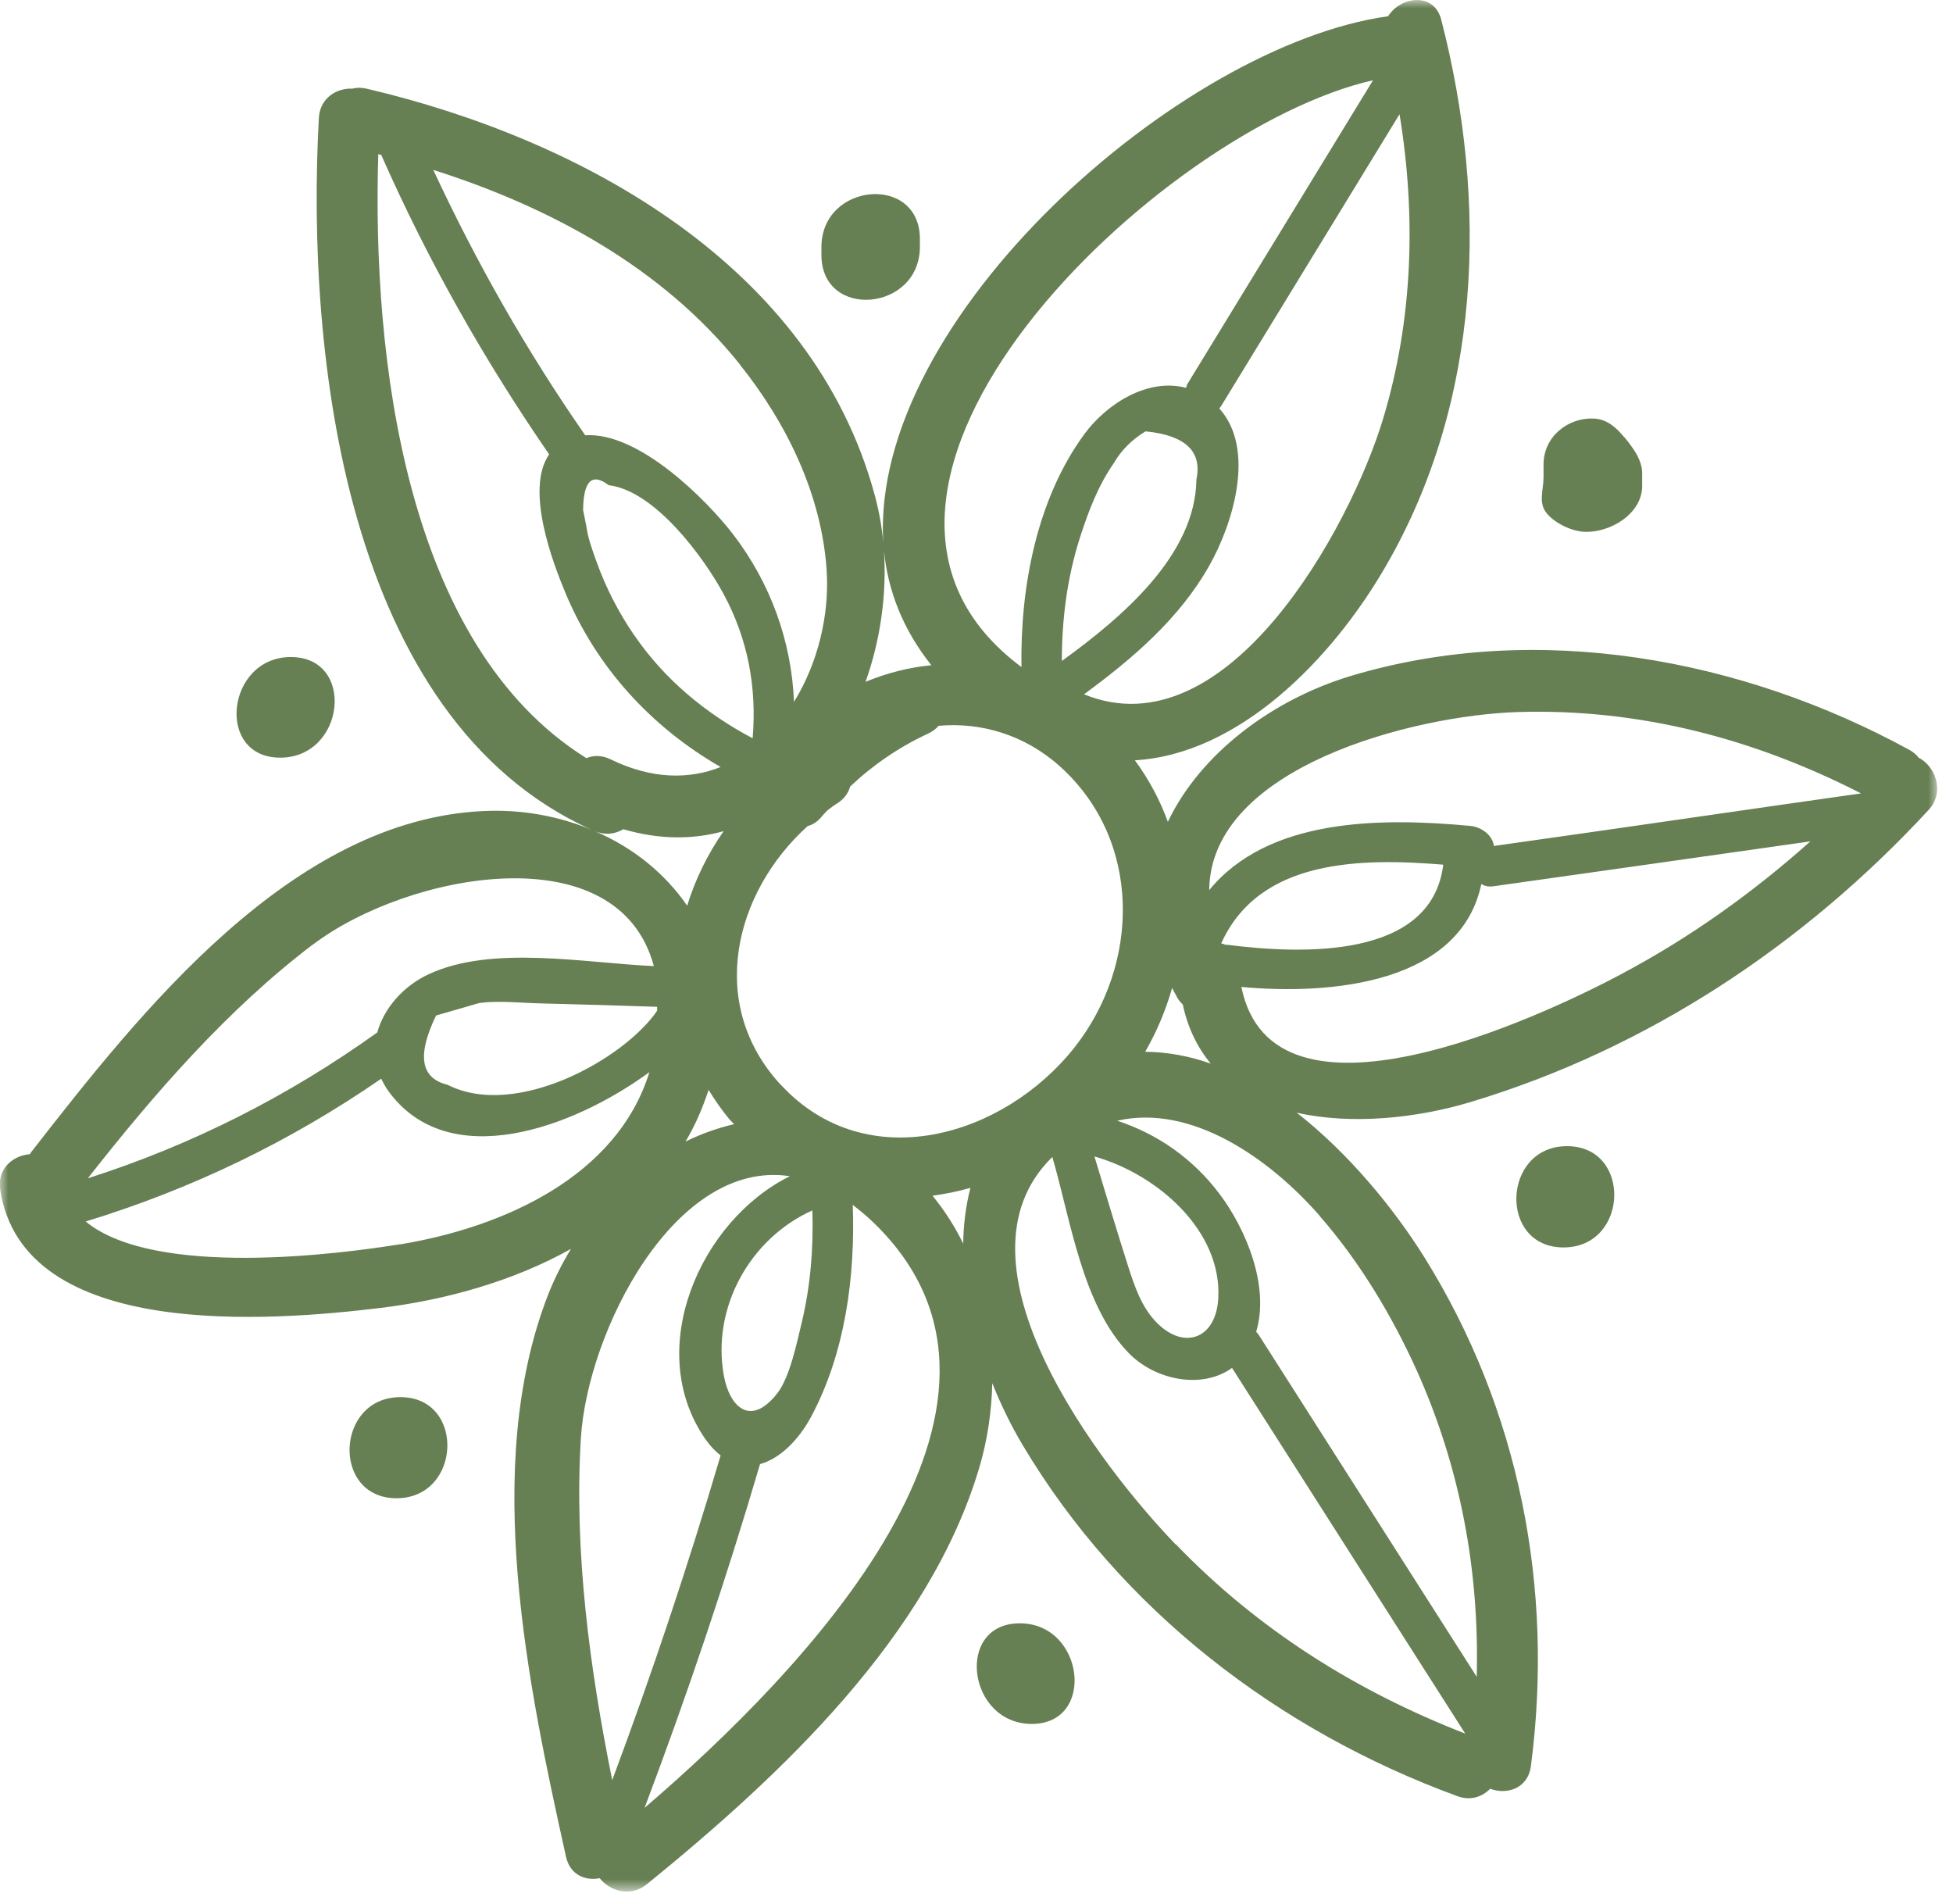 <?xml version="1.0" encoding="UTF-8"?> <svg xmlns="http://www.w3.org/2000/svg" width="119" height="116" viewBox="0 0 119 116" fill="none"><mask id="mask0_2_21" style="mask-type:luminance" maskUnits="userSpaceOnUse" x="0" y="0" width="119" height="116"><path d="M118.05 0H0V115.24H118.05V0Z" fill="white"></path></mask><g mask="url(#mask0_2_21)"><path d="M116.9 46.15C116.76 45.97 116.57 45.81 116.33 45.68C106.15 40.12 93.67 37.79 82.35 41.17C77.56 42.6 73.15 45.89 71.16 50.07C70.68 48.75 70.01 47.49 69.15 46.32C75.45 45.96 81.12 40.23 84.43 34.51C90.29 24.4 90.68 12.3 87.82 1.21C87.38 -0.51 85.34 -0.22 84.58 0.99C71.95 2.74 53 19.37 53.82 33.05C53.73 32.06 53.55 31.08 53.29 30.13C49.49 16.18 35.47 8.48 22.33 5.4C22.01 5.33 21.73 5.33 21.47 5.4C20.52 5.36 19.5 5.96 19.43 7.18C18.64 21.52 20.98 43.79 36.06 50.56C34.07 49.73 31.85 49.31 29.53 49.41C17.77 49.9 8.53 61.69 1.91 70.18C1.87 70.23 1.85 70.28 1.82 70.32C0.82 70.39 -0.18 71.18 0.01 72.46C1.39 81.74 16.6 80.48 23.15 79.69C27.13 79.21 31.27 78.06 34.79 76.09C34.23 77.01 33.75 77.97 33.37 78.95C29.35 89.36 32.16 102.64 34.49 113.13C34.74 114.24 35.68 114.6 36.54 114.43C37.16 115.21 38.4 115.61 39.41 114.8C47.51 108.22 56.67 99.68 59.7 89.31C60.17 87.7 60.42 85.99 60.46 84.27C61 85.61 61.62 86.88 62.3 88.02C68.28 98.07 77.89 105.44 88.8 109.43C89.61 109.73 90.32 109.47 90.8 108.98C91.8 109.36 93.1 108.98 93.28 107.6C94.7 96.78 92.59 85.9 86.79 76.6C84.95 73.66 82.22 70.3 79.01 67.79C82.38 68.55 86.36 68.12 89.61 67.14C100.38 63.9 109.91 57.57 117.51 49.35C118.55 48.23 117.9 46.64 116.88 46.15H116.9ZM71.42 60.19C71.52 60.39 71.63 60.59 71.74 60.79C71.84 60.96 71.95 61.09 72.07 61.2C72.38 62.66 72.98 63.84 73.77 64.8C72.47 64.34 71.13 64.09 69.78 64.08C70.49 62.84 71.04 61.53 71.42 60.19ZM85.28 6.98C86.29 13.16 86.1 19.47 84.27 25.53C82.28 32.12 74.79 45.87 66.05 42.3C69.01 40.13 71.87 37.68 73.68 34.47C75.12 31.93 76.54 27.37 74.29 24.88C74.32 24.84 74.35 24.83 74.38 24.78L85.27 6.97L85.28 6.98ZM64.7 40.28C64.7 37.72 65.02 35.2 65.81 32.73C66.31 31.18 66.91 29.59 67.85 28.24C68.32 27.43 68.97 26.78 69.8 26.28C72.23 26.52 73.26 27.5 72.9 29.21C72.84 33.79 68.46 37.55 64.7 40.27V40.28ZM83.66 4.89L72.36 23.38C72.31 23.46 72.3 23.55 72.27 23.63C69.96 23.01 67.43 24.58 66.05 26.48C63.17 30.43 62.16 35.77 62.24 40.64C47.65 29.79 70.6 7.85 83.66 4.89ZM53.86 33.53C54.1 36.01 55.03 38.37 56.75 40.53C55.37 40.66 54.02 41.01 52.74 41.54C53.64 39.01 54.04 36.23 53.86 33.53ZM45.08 22.21C47.93 25.77 50.06 30.13 50.37 34.74C50.55 37.5 49.82 40.43 48.38 42.76C48.23 39.09 46.96 35.55 44.69 32.58C43.07 30.47 38.93 26.3 35.66 26.52C32.09 21.39 29.03 16 26.4 10.35C33.54 12.62 40.37 16.31 45.09 22.21H45.08ZM43.17 66.39C43.55 67.01 43.96 67.61 44.45 68.2C44.54 68.3 44.64 68.39 44.73 68.49C43.71 68.73 42.72 69.08 41.77 69.55C42.35 68.58 42.81 67.52 43.18 66.39H43.17ZM36.27 50.65C36.9 50.9 37.5 50.81 37.98 50.52C40.2 51.17 42.25 51.15 44.09 50.64C43.11 52.05 42.36 53.59 41.87 55.18C40.51 53.2 38.57 51.64 36.27 50.65ZM38.64 38.7C37.69 37.31 36.9 35.78 36.34 34.2C36.11 33.55 35.83 32.82 35.74 32.13C35.67 31.78 35.6 31.43 35.53 31.07C35.55 29.29 36.07 28.79 37.09 29.56C39.91 29.9 42.88 33.95 44.09 36.19C45.58 38.95 46.12 41.91 45.86 44.98C42.99 43.46 40.49 41.4 38.64 38.69V38.7ZM35.73 46.19C24.65 39.28 22.67 21.71 23.05 9.39C23.11 9.41 23.17 9.42 23.23 9.44C26.06 15.85 29.49 21.92 33.46 27.68C31.97 29.85 33.71 34.34 34.46 36.14C36.35 40.67 39.7 44.31 43.91 46.73C41.98 47.5 39.7 47.48 37.2 46.26C36.66 46 36.16 46.01 35.73 46.19ZM19.08 57.54C24.82 53.19 37.66 50.73 39.84 58.86C35.6 58.67 29.99 57.56 26.13 59.35C24.6 60.06 23.4 61.4 22.99 62.9C17.55 66.8 11.69 69.76 5.35 71.79C9.4 66.63 13.84 61.51 19.08 57.53V57.54ZM40.04 61.34V61.58C38.04 64.52 31.43 68.21 27.27 66.09C25.62 65.69 25.4 64.29 26.57 61.87C27.44 61.62 28.33 61.36 29.2 61.11C30.38 60.95 31.67 61.1 32.86 61.13C35.27 61.19 38.05 61.27 40.05 61.34H40.04ZM24.41 75.8C20.8 76.39 9.44 77.89 5.22 74.42C11.67 72.45 17.68 69.55 23.23 65.72C23.34 65.96 23.48 66.2 23.64 66.44C27.3 71.53 34.91 68.73 39.57 65.32C37.6 71.68 30.68 74.77 24.4 75.81L24.41 75.8ZM37.3 108.44C35.93 101.63 34.98 94.58 35.39 87.67C35.78 81.11 41.13 70.59 48.13 71.66C42.67 74.36 39.22 82.18 42.94 87.62C43.25 88.07 43.57 88.41 43.91 88.67C41.94 95.34 39.74 101.93 37.31 108.44H37.3ZM49.5 73.74C49.57 76.04 49.39 78.33 48.85 80.58C48.57 81.73 48.14 83.89 47.36 84.89C45.71 86.99 44.45 85.68 44.11 83.83C43.34 79.66 45.72 75.43 49.51 73.74H49.5ZM39.28 110.13C41.88 103.24 44.23 96.27 46.31 89.2C47.51 88.87 48.64 87.76 49.41 86.34C51.49 82.47 52.12 77.79 51.96 73.41C52.39 73.74 52.82 74.09 53.26 74.52C64.71 85.62 48.86 101.92 39.28 110.14V110.13ZM58.7 75.79C58.19 74.74 57.56 73.75 56.82 72.85C57.6 72.74 58.37 72.59 59.13 72.37C58.85 73.47 58.7 74.62 58.69 75.79H58.7ZM47.56 66.08C43.05 61.18 44.73 54.38 49.21 50.33C49.51 50.25 49.81 50.07 50.07 49.75C50.18 49.61 50.31 49.49 50.43 49.36C50.62 49.22 50.81 49.07 51.02 48.94C51.45 48.67 51.69 48.31 51.8 47.92C53.2 46.6 54.77 45.52 56.56 44.69C56.83 44.56 57.04 44.4 57.19 44.22C59.75 43.99 62.41 44.75 64.56 46.67C69.61 51.19 69.48 58.75 65.46 63.83C61.14 69.28 52.78 71.74 47.57 66.08H47.56ZM71.63 94.09C67.05 89.33 57.5 76.95 64.12 70.49C65.24 74.31 65.94 79.53 68.78 82.44C70.38 84.08 73.23 84.67 75.07 83.34C79.81 90.77 84.54 98.2 89.28 105.62C82.62 103.03 76.63 99.27 71.64 94.08L71.63 94.09ZM66.69 70.46C70.52 71.54 74.48 74.99 74.23 79.13C74.08 81.57 72.16 82.25 70.52 80.62C69.55 79.66 69.13 78.36 68.72 77.09C68.02 74.89 67.36 72.68 66.69 70.47V70.46ZM80.39 74.06C82.81 76.82 84.79 80.11 86.3 83.44C88.99 89.4 90.15 95.74 89.98 102.16C85.56 95.23 81.15 88.31 76.73 81.38C76.67 81.29 76.61 81.21 76.54 81.14C77.38 78.36 75.91 74.86 74.3 72.73C72.69 70.59 70.52 69.08 68.07 68.28C72.63 67.24 77.38 70.61 80.4 74.06H80.39ZM74.41 57.48C76.73 52.32 82.92 52.27 87.94 52.68C87.23 58.48 79.26 58.13 74.76 57.56C74.73 57.56 74.7 57.56 74.67 57.56C74.59 57.52 74.5 57.5 74.41 57.48ZM98.79 59.35C93.66 62.07 77.54 69.56 75.64 60.13C81.16 60.64 88.99 59.9 90.26 53.86C90.45 53.97 90.68 54.04 90.97 54C97.42 53.09 103.86 52.18 110.31 51.26C106.81 54.38 102.99 57.12 98.8 59.34L98.79 59.35ZM113.38 48.34C105.83 49.41 98.58 50.48 91.03 51.54C90.91 51.56 91.03 51.61 91.03 51.65C91.03 50.97 90.33 50.39 89.6 50.32C84.06 49.8 77.27 49.85 73.68 54.23C73.75 46.73 86.16 43.57 92.52 43.38C99.88 43.16 106.91 45.01 113.4 48.34H113.38Z" fill="#667F53"></path><path d="M98.951 26.62C98.471 26.03 97.891 25.53 97.111 25.5C95.561 25.43 94.051 26.58 94.051 28.3V29.06C94.051 29.88 93.711 30.63 94.251 31.28C94.731 31.87 95.761 32.37 96.541 32.4C98.091 32.47 100.061 31.32 100.061 29.6V28.84C100.061 28.02 99.501 27.27 98.961 26.62H98.951Z" fill="#667F53"></path><path d="M95.479 69.83C91.519 69.83 91.289 76 95.269 76C99.249 76 99.459 69.83 95.479 69.83Z" fill="#667F53"></path><path d="M62.14 98.9C58.17 98.9 58.94 105.03 62.87 105.03C66.8 105.03 66.07 98.9 62.14 98.9Z" fill="#667F53"></path><path d="M24.399 85.12C20.429 85.12 20.189 91.28 24.159 91.28C28.129 91.28 28.369 85.12 24.399 85.12Z" fill="#667F53"></path><path d="M17.721 40.03C13.791 40.03 13.101 46.16 17.071 46.16C21.041 46.16 21.691 40.03 17.721 40.03Z" fill="#667F53"></path><path d="M50.051 15.06V15.53C50.051 19.5 56.051 18.99 56.051 15.03V14.56C56.051 10.59 50.051 11.1 50.051 15.06Z" fill="#667F53"></path></g></svg> 
